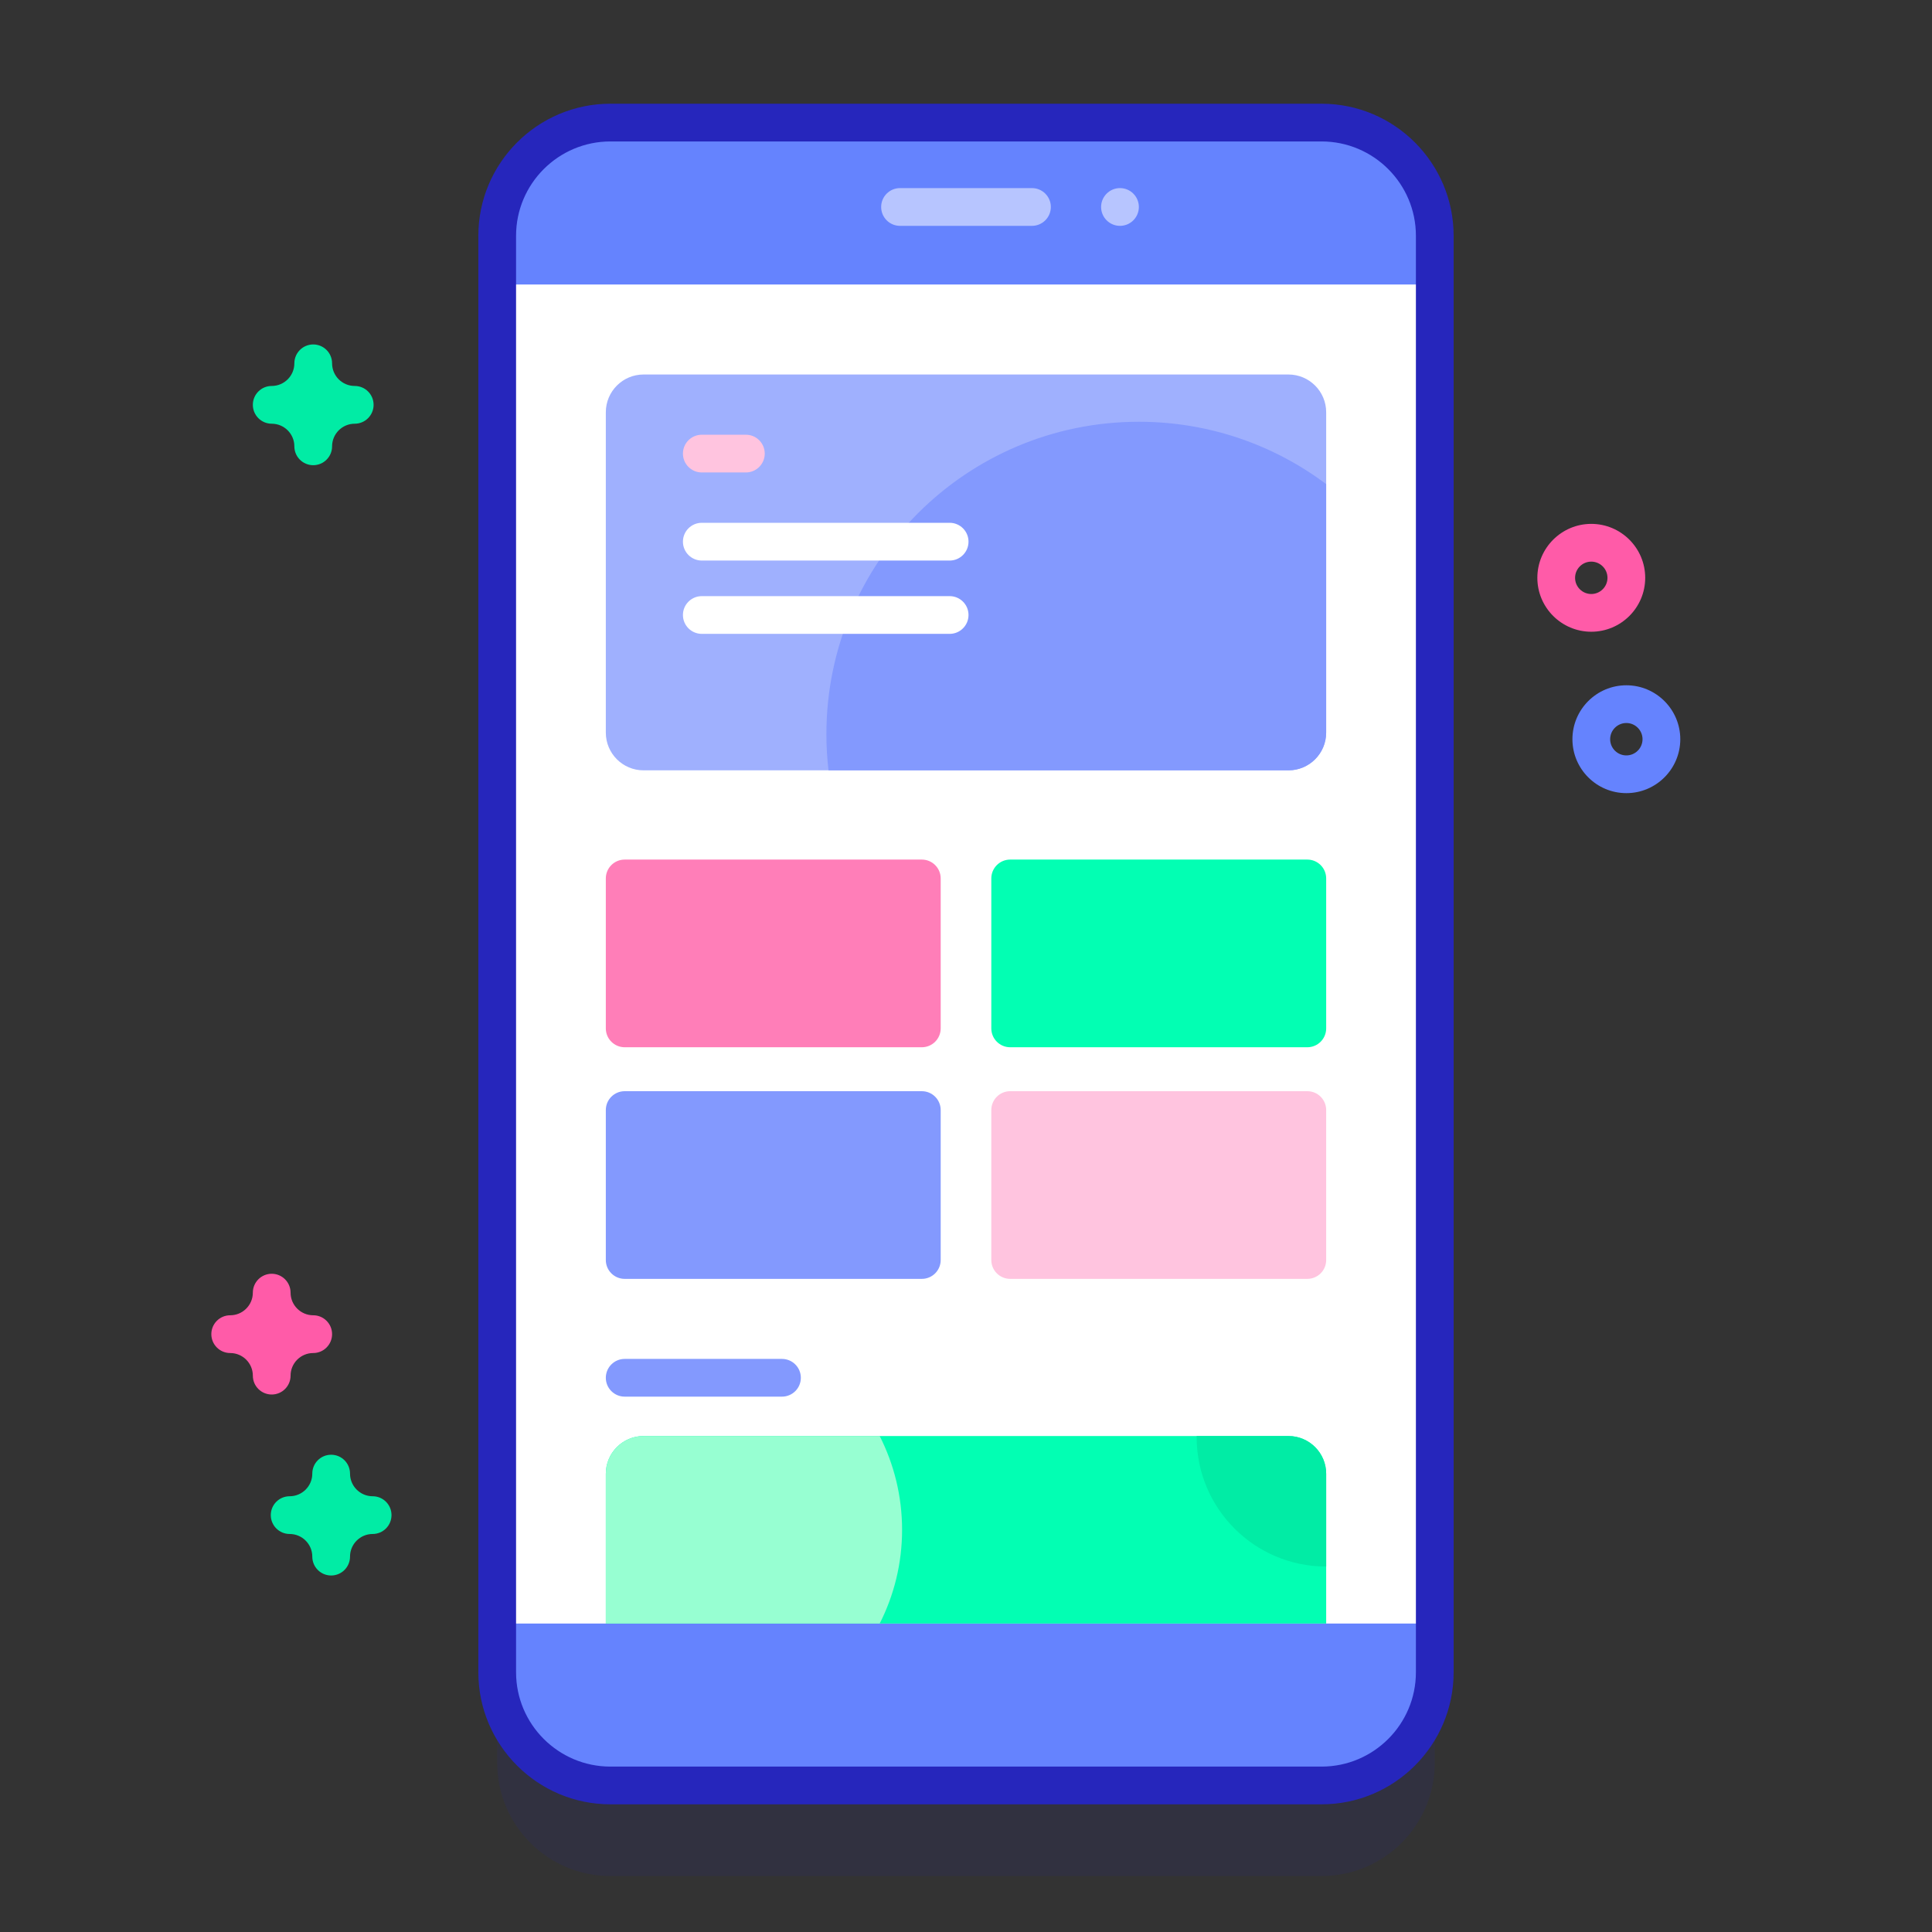 <svg width="70" height="70" viewBox="0 0 70 70" fill="none" xmlns="http://www.w3.org/2000/svg">
<rect x="0" y="0" width="70" height="70" fill="#333333" stroke="none"/>
<path opacity="0.1" d="M47.883 67.972H22.116C19.851 67.972 18.015 66.135 18.015 63.87V11.824C18.015 9.559 19.851 7.723 22.116 7.723H47.883C50.148 7.723 51.984 9.559 51.984 11.824V63.87C51.984 66.135 50.148 67.972 47.883 67.972Z" fill="#2626BC"/>
<path d="M47.883 64.69H22.116C19.851 64.69 18.015 62.854 18.015 60.589V8.543C18.015 6.278 19.851 4.441 22.116 4.441H47.883C50.148 4.441 51.984 6.278 51.984 8.543V60.589C51.984 62.854 50.148 64.69 47.883 64.69Z" fill="#6583FE"/>
<path d="M18.016 10.308H51.985V58.824H18.016V10.308Z" fill="white"/>
<path d="M47.883 65.374H22.116C19.478 65.374 17.331 63.227 17.331 60.589V8.543C17.331 5.904 19.478 3.758 22.116 3.758H47.883C50.521 3.758 52.668 5.904 52.668 8.543V60.589C52.668 63.227 50.521 65.374 47.883 65.374ZM22.116 5.125C20.232 5.125 18.698 6.658 18.698 8.543V60.589C18.698 62.474 20.232 64.007 22.116 64.007H47.883C49.768 64.007 51.301 62.474 51.301 60.589V8.543C51.301 6.658 49.768 5.125 47.883 5.125H22.116Z" fill="#2626BC"/>
<path d="M37.39 8.183H32.609C32.232 8.183 31.926 7.877 31.926 7.499C31.926 7.122 32.232 6.815 32.609 6.815H37.39C37.767 6.815 38.074 7.122 38.074 7.499C38.074 7.877 37.767 8.183 37.39 8.183Z" fill="#B7C5FF"/>
<path d="M40.579 8.183C40.957 8.183 41.263 7.877 41.263 7.499C41.263 7.122 40.957 6.815 40.579 6.815C40.202 6.815 39.895 7.122 39.895 7.499C39.895 7.877 40.202 8.183 40.579 8.183Z" fill="#B7C5FF"/>
<path d="M48.05 14.937V26.544C48.05 27.299 47.437 27.911 46.683 27.911H23.317C22.563 27.911 21.95 27.299 21.95 26.544V14.937C21.95 14.182 22.563 13.569 23.317 13.569H46.683C47.437 13.569 48.05 14.182 48.05 14.937Z" fill="#9FB0FE"/>
<path d="M48.049 17.54V26.544C48.049 27.299 47.437 27.911 46.682 27.911H30.019C29.968 27.482 29.942 27.044 29.942 26.602C29.942 20.349 35.011 15.281 41.264 15.281C43.808 15.281 46.159 16.122 48.049 17.54Z" fill="#8399FE"/>
<path d="M48.05 53.398V58.824H21.95V53.398C21.95 52.643 22.563 52.03 23.317 52.03H46.683C47.437 52.03 48.05 52.643 48.05 53.398Z" fill="#02FFB3"/>
<path d="M32.684 55.428C32.684 56.65 32.391 57.804 31.873 58.824H21.95V53.398C21.95 52.643 22.563 52.03 23.317 52.03H31.873C32.391 53.052 32.684 54.206 32.684 55.428Z" fill="#97FFD2"/>
<path d="M33.399 37.944H22.634C22.256 37.944 21.95 37.638 21.95 37.26V31.827C21.95 31.45 22.256 31.144 22.634 31.144H33.399C33.777 31.144 34.083 31.45 34.083 31.827V37.26C34.083 37.638 33.777 37.944 33.399 37.944Z" fill="#FF7EB8"/>
<path d="M47.366 37.944H36.601C36.223 37.944 35.917 37.638 35.917 37.26V31.827C35.917 31.45 36.223 31.144 36.601 31.144H47.366C47.744 31.144 48.05 31.45 48.05 31.827V37.26C48.05 37.638 47.744 37.944 47.366 37.944Z" fill="#02FFB3"/>
<path d="M33.399 46.336H22.634C22.256 46.336 21.95 46.03 21.95 45.653V40.22C21.95 39.842 22.256 39.536 22.634 39.536H33.399C33.777 39.536 34.083 39.842 34.083 40.22V45.653C34.083 46.03 33.777 46.336 33.399 46.336Z" fill="#8399FE"/>
<path d="M47.366 46.336H36.601C36.223 46.336 35.917 46.03 35.917 45.653V40.22C35.917 39.842 36.223 39.536 36.601 39.536H47.366C47.744 39.536 48.05 39.842 48.05 40.22V45.653C48.05 46.03 47.744 46.336 47.366 46.336Z" fill="#FFC4DF"/>
<path d="M34.408 21.599H25.428C25.05 21.599 24.744 21.905 24.744 22.282C24.744 22.66 25.05 22.966 25.428 22.966H34.408C34.785 22.966 35.091 22.66 35.091 22.282C35.091 21.905 34.785 21.599 34.408 21.599Z" fill="white"/>
<path d="M34.408 18.942H25.428C25.05 18.942 24.744 19.248 24.744 19.626C24.744 20.003 25.05 20.31 25.428 20.31H34.408C34.785 20.31 35.091 20.003 35.091 19.626C35.091 19.248 34.785 18.942 34.408 18.942Z" fill="white"/>
<path d="M27.025 15.751H25.428C25.05 15.751 24.744 16.057 24.744 16.435C24.744 16.812 25.05 17.118 25.428 17.118H27.025C27.402 17.118 27.708 16.812 27.708 16.435C27.708 16.057 27.402 15.751 27.025 15.751Z" fill="#FFC4DF"/>
<path d="M28.332 49.236H22.634C22.256 49.236 21.95 49.542 21.95 49.92C21.95 50.297 22.256 50.603 22.634 50.603H28.332C28.71 50.603 29.016 50.297 29.016 49.92C29.016 49.542 28.71 49.236 28.332 49.236Z" fill="#8399FE"/>
<path d="M48.05 53.398V56.759C45.459 56.759 43.357 54.659 43.357 52.069V52.03H46.682C47.437 52.03 48.05 52.643 48.05 53.398Z" fill="#01ECA5"/>
<path d="M57.655 22.889C56.578 22.889 55.701 22.013 55.701 20.935C55.701 19.858 56.578 18.981 57.655 18.981C58.733 18.981 59.609 19.858 59.609 20.935C59.609 22.013 58.733 22.889 57.655 22.889ZM57.655 20.349C57.331 20.349 57.068 20.612 57.068 20.936C57.068 21.259 57.331 21.522 57.655 21.522C57.978 21.522 58.242 21.259 58.242 20.936C58.242 20.612 57.978 20.349 57.655 20.349Z" fill="#FF5BA8"/>
<path d="M58.926 28.737C57.848 28.737 56.972 27.861 56.972 26.783C56.972 25.706 57.848 24.829 58.926 24.829C60.003 24.829 60.88 25.706 60.88 26.783C60.88 27.861 60.003 28.737 58.926 28.737ZM58.926 26.196C58.602 26.196 58.339 26.46 58.339 26.783C58.339 27.107 58.602 27.37 58.926 27.37C59.249 27.37 59.512 27.107 59.512 26.783C59.512 26.46 59.249 26.196 58.926 26.196Z" fill="#6583FE"/>
<path d="M11.349 16.855C10.971 16.855 10.665 16.549 10.665 16.172C10.665 15.72 10.297 15.352 9.845 15.352C9.467 15.352 9.161 15.045 9.161 14.668C9.161 14.29 9.467 13.984 9.845 13.984C10.297 13.984 10.665 13.617 10.665 13.164C10.665 12.787 10.971 12.48 11.349 12.48C11.726 12.48 12.032 12.787 12.032 13.164C12.032 13.617 12.4 13.984 12.852 13.984C13.23 13.984 13.536 14.29 13.536 14.668C13.536 15.045 13.23 15.352 12.852 15.352C12.4 15.352 12.032 15.72 12.032 16.172C12.032 16.549 11.726 16.855 11.349 16.855Z" fill="#01ECA5"/>
<path d="M11.998 57.083C11.62 57.083 11.315 56.777 11.315 56.399C11.315 55.947 10.947 55.579 10.494 55.579C10.117 55.579 9.811 55.273 9.811 54.895C9.811 54.518 10.117 54.212 10.494 54.212C10.947 54.212 11.315 53.844 11.315 53.392C11.315 53.014 11.62 52.708 11.998 52.708C12.376 52.708 12.682 53.014 12.682 53.392C12.682 53.844 13.05 54.212 13.502 54.212C13.88 54.212 14.185 54.518 14.185 54.895C14.185 55.273 13.88 55.579 13.502 55.579C13.05 55.579 12.682 55.947 12.682 56.399C12.682 56.777 12.376 57.083 11.998 57.083Z" fill="#01ECA5"/>
<path d="M9.845 50.526C9.467 50.526 9.161 50.22 9.161 49.843C9.161 49.39 8.793 49.023 8.341 49.023C7.963 49.023 7.657 48.716 7.657 48.339C7.657 47.961 7.963 47.655 8.341 47.655C8.793 47.655 9.161 47.287 9.161 46.835C9.161 46.458 9.467 46.151 9.845 46.151C10.222 46.151 10.528 46.458 10.528 46.835C10.528 47.287 10.896 47.655 11.349 47.655C11.726 47.655 12.032 47.961 12.032 48.339C12.032 48.716 11.726 49.023 11.349 49.023C10.896 49.023 10.528 49.39 10.528 49.843C10.528 50.22 10.222 50.526 9.845 50.526Z" fill="#FF5BA8"/>
</svg>
